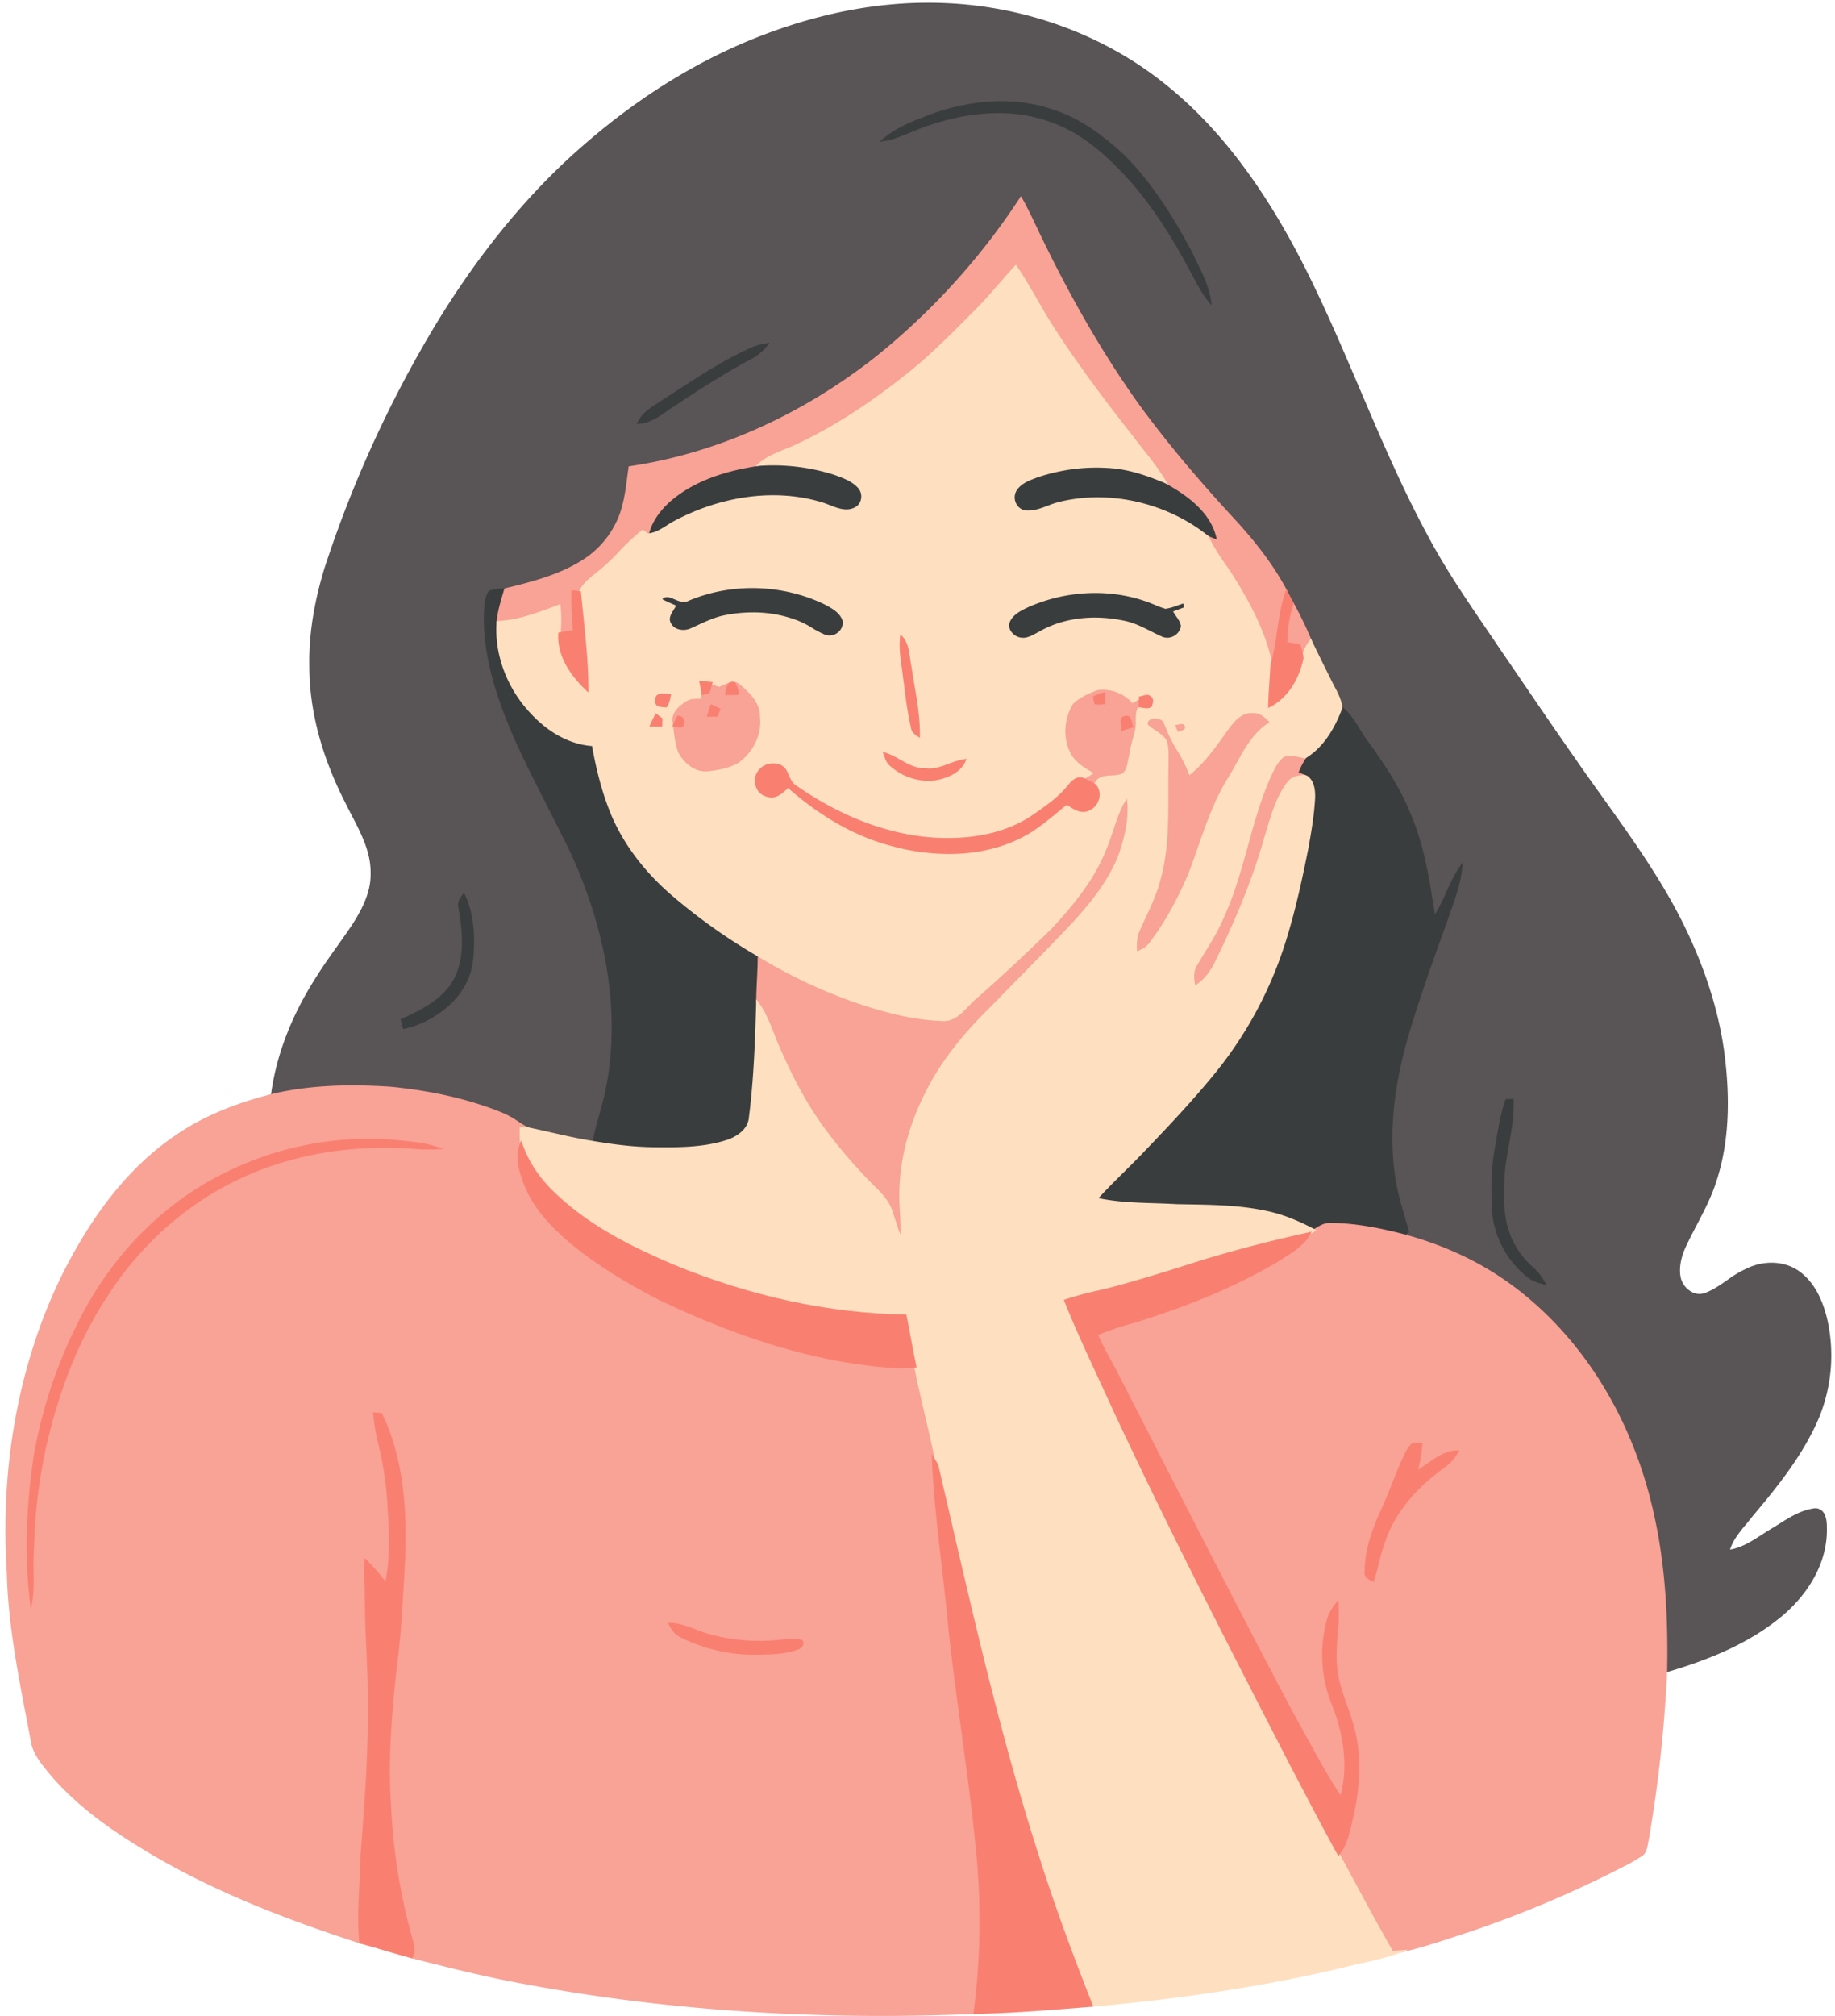 <?xml version="1.0" encoding="UTF-8"?>
<!DOCTYPE svg PUBLIC '-//W3C//DTD SVG 1.0//EN'
          'http://www.w3.org/TR/2001/REC-SVG-20010904/DTD/svg10.dtd'>
<svg height="1185.0" preserveAspectRatio="xMidYMid meet" version="1.0" viewBox="-3.2 -1.6 1079.3 1185.0" width="1079.3" xmlns="http://www.w3.org/2000/svg" xmlns:xlink="http://www.w3.org/1999/xlink" zoomAndPan="magnify"
><g data-name="Layer 2"
  ><g data-name="Layer 1"
    ><g id="change1_1"
      ><path d="M1064.321,885.008c-7.864.888-14.617,5.132-21.148,9.236-1.467.922-2.925,1.839-4.383,2.709-1.93,1.135-3.863,2.385-5.733,3.593-5.806,3.752-11.799,7.625-18.696,8.771,1.783-5.688,5.67-10.361,9.437-14.888,1.265-1.52,2.573-3.093,3.761-4.653,14.978-17.779,29.193-35.48,38.506-56.512a96.46,96.46,0,0,0,5.227-60.402c-3.381-13.36-9.285-22.797-17.548-28.052-8.309-5.229-19.61-5.532-29.459-.802a64.556,64.556,0,0,0-11.791,7.026c-4.103,2.86-8.347,5.818-13.143,7.494a9.353,9.353,0,0,1-7.706-.796,12.954,12.954,0,0,1-6.265-8.19c-1.132-5.492-.091-11.621,3.179-18.73,1.934-4.1,4.078-8.203,6.152-12.172,4.415-8.449,8.98-17.186,11.851-26.5,6.928-21.62,8.315-46.643,4.241-76.502-3.612-25.145-12.198-51.173-25.521-77.363-12.811-25.002-29.395-48.176-45.432-70.587-5.396-7.542-10.977-15.34-16.329-23.091-10.452-14.896-20.883-30.176-30.97-44.954q-6.509-9.535-13.029-19.056-4.14-6.153-8.33-12.281c-12.257-17.998-24.931-36.609-35.234-56.216-14.789-27.469-27.233-56.618-39.268-84.807-9.976-23.368-20.292-47.531-31.898-70.636-24.615-48.917-52.114-84.869-84.068-109.907C645.903,19.173,601.299,2.689,555.128.329c-35.944-1.924-73.421,4.593-111.384,19.373C407.438,33.799,372.539,55.334,340.017,83.706c-33.971,29.411-64.737,67.444-91.445,113.042a694.447,694.447,0,0,0-60.905,135.596c-6.332,20.555-9.334,40.122-8.923,58.142.085,25.781,7.26,52.745,21.319,80.131,1.175,2.406,2.447,4.855,3.677,7.223,5.526,10.636,11.241,21.636,11.039,33.878.306,10.988-5.072,21.105-10.366,29.541-3.004,4.559-6.235,9.087-9.359,13.466-4.093,5.736-8.326,11.668-12.107,17.752-14.648,22.715-23.662,46.123-26.793,69.574l-.127.952.933-.224c19.767-4.738,41.932-6.087,69.73-4.254,24.89,2.521,46.164,7.475,65.048,15.151a51.323,51.323,0,0,1,9.139,5.054c1.866,1.204,3.795,2.449,5.795,3.516l.177.064c4.525.935,9.11,1.978,13.544,2.986,8.303,1.888,16.889,3.841,25.461,5.175l.635.098.115-.632c.956-5.306,2.446-10.59,3.888-15.7,1.291-4.577,2.625-9.309,3.579-14.057,5.299-25.042,5.091-52.327-.619-81.106a276.594,276.594,0,0,0-25.338-70.973c-2.975-6.019-6.069-12.103-9.061-17.988-6.228-12.25-12.669-24.918-18.384-37.663-9.094-20.919-18.342-45.871-17.97-72.296.042-.712.071-1.438.102-2.169.161-3.964.328-8.06,2.526-11.277a27.102,27.102,0,0,1,6.119-.943c.88-.069,1.761-.138,2.712-.254,17.673-4.264,33.431-8.538,47.293-17.685A55.313,55.313,0,0,0,362.546,300.926c2.538-7.128,3.53-14.7,4.489-22.023.228-1.739.455-3.477.703-5.207,50.173-7.49,99.786-29.414,143.508-63.425a402.047,402.047,0,0,0,85.975-94.053c2.148,3.898,4.347,8.251,6.868,13.592,19.394,41.104,39.368,75.9,61.066,106.381,15.094,20.769,33.103,42.462,55.06,66.323,14.717,15.702,25.122,29.736,32.745,44.167q.796,1.504,1.588,3.02c.653,1.246,1.308,2.496,1.974,3.748,3.716,6.756,7.275,14.113,10.589,21.89,3.549,7.481,7.308,15.024,10.944,22.319l.733,1.47c.547,1.117,1.132,2.227,1.72,3.341,1.999,3.79,4.067,7.708,4.555,12.005l.031.277.221.17c4.46,3.438,7.456,8.294,10.355,12.99,1.552,2.516,3.158,5.118,4.97,7.483,8.681,11.943,18.416,26.3,24.803,42.245,7.645,17.854,10.717,37.376,13.69,56.255l.89,5.634.935-1.399a103.268,103.268,0,0,0,7.678-14.675,113.685,113.685,0,0,1,6.687-13.112c-1.183,8.408-4.072,16.536-6.875,24.421-.69,1.944-1.381,3.884-2.043,5.819l-.429,1.189c-7.494,20.752-15.244,42.212-21.626,63.726-9.08,30.814-11.862,57.939-8.507,82.92,1.292,10.076,4.225,19.95,7.062,29.499q.616,2.074,1.227,4.147l-4.019,2.557,1.46.385c24.031,6.345,45.588,16.487,64.073,30.144,39.77,29.441,68.721,75.111,81.519,128.601,6.83,28.262,9.655,59.098,8.888,97.041l-.018.9.863-.255c20.518-6.054,46.808-15.292,68.159-33.147,17.249-14.585,26.819-33.513,26.255-51.902.057-3.126-.351-7.34-2.627-9.663A5.828,5.828,0,0,0,1064.321,885.008ZM883.048,671.011c-1,5.613-2.035,11.418-2.504,17.209-.647,9.279-1.128,20.037,1.374,30.296a49.751,49.751,0,0,0,15.07,25.203,32.443,32.443,0,0,1,6.839,8.07,20.518,20.518,0,0,1-7.647-3.486A54.347,54.347,0,0,1,875.483,706.721c-.31-12.207-.139-22.403,1.703-32.49.319-1.781.624-3.567.929-5.353,1.307-7.656,2.658-15.569,5.172-23.046l2.472-.109C886.035,654.254,884.517,662.769,883.048,671.011ZM707.51,173.465a93.326,93.326,0,0,1-7.672-12.768c-.847-1.598-1.694-3.195-2.565-4.758-10.493-19.806-21.358-36.222-33.228-50.198-13.107-14.666-29.32-30.563-50.166-37.258a89.081,89.081,0,0,0-29.932-4.942c-16.009,0-30.943,3.732-42.363,7.742-3.221,1.031-6.386,2.366-9.448,3.656A77.967,77.967,0,0,1,518.59,79.691c7.252-5.629,16.013-9.03,24.509-12.328,25.044-9.355,50.376-10.681,71.346-3.727,13.914,4.146,27.455,12.627,42.596,26.674,17.701,17.687,30.389,39.401,39.447,56.307.975,2.112,2.027,4.244,3.045,6.307C702.765,159.474,706.097,166.226,707.51,173.465ZM446.332,201.81a31.453,31.453,0,0,1-9.699,7.259c-16.001,8.661-31.264,18.55-44.075,27.075-1.371.88-2.746,1.843-4.076,2.774-4.607,3.227-9.361,6.556-14.998,7.221,2.584-4.437,7.027-7.27,11.334-10.016,1.208-.77,2.41-1.537,3.551-2.323q3.342-2.155,6.679-4.33c14.492-9.42,29.477-19.161,45.584-26.167A37.079,37.079,0,0,1,446.332,201.81Zm-172.691,361.755c-2.716,20.645-21.893,34.225-38.808,38.259-.303-1.161-.6-2.308-.888-3.454,12.637-5.811,24.456-12.042,30.851-23.58,7.142-13.434,5.27-29.315,2.954-43.146l-.019-.08c-.639-2.137.457-4.032,1.724-5.851C273.975,535.869,275.344,548.27,273.641,563.565Z" fill="#595455"
      /></g
      ><g id="change2_1"
      ><path d="M663.052,106.608c11.796,13.89,22.609,30.228,33.064,49.961.873,1.567,1.716,3.156,2.559,4.746,2.715,5.12,5.522,10.414,9.386,14.941l1.441,1.688-.287-2.201c-1.093-8.392-4.859-16.023-8.5-23.402-1.015-2.055-2.063-4.179-3.047-6.311-9.119-17.021-21.871-38.843-39.713-56.669C642.642,75.155,628.936,66.579,614.84,62.379c-27.217-9.026-54.288-2.943-72.205,3.75l-.008.003c-9.378,3.64-19.076,7.405-26.848,14.162l-1.689,1.469,2.216-.32c5.768-.832,11.144-3.098,16.343-5.29,3.035-1.279,6.172-2.602,9.355-3.621,18.199-6.392,45.366-12.067,71.454-2.8C634.022,76.337,650.073,92.086,663.052,106.608Z" fill="#3a3d3e"
      /></g
      ><g id="change2_2"
      ><path d="M389.238,239.998c1.319-.924,2.683-1.879,4.041-2.751,12.795-8.515,28.026-18.383,43.968-27.012a31.036,31.036,0,0,0,11.245-9.024l.998-1.359-2.246.437a44.291,44.291,0,0,0-7.09,1.786l-.032.013c-16.215,7.051-31.251,16.825-45.792,26.278-2.225,1.446-4.448,2.891-6.692,4.338-1.145.788-2.334,1.547-3.529,2.308-4.79,3.055-9.742,6.213-12.368,11.596l-.489,1.001,1.113-.054C378.907,247.233,384.159,243.555,389.238,239.998Z" fill="#3a3d3e"
      /></g
      ><g id="change2_3"
      ><path d="M488.339,276.438l-.609-.22a118.387,118.387,0,0,0-44.726-5.269c-23.23,3.384-40.706,10.499-53.426,21.754l-.011.01c-6.698,6.201-10.887,12.862-12.448,19.799l-.196.872.891-.071c4.633-.368,8.504-2.809,12.248-5.171a52.238,52.238,0,0,1,5.919-3.384c27.41-14.011,57.793-17.651,83.373-9.979,1.636.455,3.281,1.096,5.022,1.774,5.042,1.965,10.257,3.996,15.464,1.466a7.999,7.999,0,0,0,4.639-5.808,8.711,8.711,0,0,0-1.911-7.753C498.829,280.237,493.496,278.306,488.339,276.438Z" fill="#3a3d3e"
      /></g
      ><g id="change2_4"
      ><path d="M682.463,281.138c-8.903-3.69-19.481-7.606-30.436-8.677a109.432,109.432,0,0,0-45.337,5.288l-.216.08c-5.066,1.861-10.807,3.971-13.403,9.245a9.204,9.204,0,0,0,.349,8.114,8.575,8.575,0,0,0,6.21,4.526c4.965.571,9.57-1.166,14.022-2.842a51.019,51.019,0,0,1,7.835-2.479c28.922-6.624,61.601,1.1,85.279,20.162l.139.086c1.851.847,3.773,1.605,5.63,2.338l1.63.643-.182-1.141C711.147,298.696,694.672,287.81,682.463,281.138Z" fill="#3a3d3e"
      /></g
      ><g id="change2_5"
      ><path d="M481.842,352.247c-25.12-11.913-55.215-12.632-80.502-1.922l-.072.035c-2.205,1.271-4.587.255-7.107-.819-3.079-1.312-6.566-2.798-9.411.896l-.479.621.694.364c2.312,1.212,4.822,2.387,7.654,3.584-.22.372-.454.749-.692,1.13-1.628,2.618-3.473,5.587-1.855,8.834a8.264,8.264,0,0,0,4.799,4.388,11.647,11.647,0,0,0,8.784-.42c1.314-.585,2.623-1.191,3.933-1.798,4.986-2.311,10.142-4.7,15.615-5.787,14.9-3.016,30.071-1.878,42.734,3.212a50.753,50.753,0,0,1,7.872,4.086,51.4,51.4,0,0,0,8.14,4.208,8.188,8.188,0,0,0,2.686.448,9.352,9.352,0,0,0,6.233-2.48,8.299,8.299,0,0,0,2.696-8.164C491.696,357.361,486.472,354.65,481.842,352.247Z" fill="#3a3d3e"
      /></g
      ><g id="change2_6"
      ><path d="M392.475,523.468c-16.058-13.871-28.266-30.251-35.302-47.367-4.676-11.495-8.156-24.172-10.95-39.894l-.091-.513-.52-.03c-12.6-.723-25.36-7.479-35.936-19.031-13.576-14.399-20.858-34.012-19.481-52.458.486-5.675,2.124-11.237,3.709-16.616l1.009-3.459-.985.115c-.857.1-1.72.167-2.584.235a27.548,27.548,0,0,0-6.639,1.073l-.203.068-.124.174c-2.542,3.562-2.721,7.935-2.894,12.165-.029.723-.059,1.44-.101,2.175-.376,26.704,8.928,51.821,18.082,72.876,5.731,12.782,12.179,25.464,18.415,37.729,2.99,5.881,6.081,11.962,9.061,17.988A275.289,275.289,0,0,1,352.162,559.339c5.673,28.595,5.882,55.702.619,80.574-.944,4.705-2.272,9.413-3.557,13.966-1.449,5.14-2.948,10.455-3.916,15.824l-.118.656.656.111c14.429,2.437,25.526,3.549,35.981,3.607,2.312.023,4.675.047,7.078.047,11.643,0,24.187-.56,35.995-4.454,8.19-2.697,13.324-8.17,13.728-14.601,2.928-22.82,3.636-46.457,4.261-67.327.032-4.42.242-8.919.445-13.27.219-4.674.445-9.507.451-14.271l.001-.378-.327-.191A338.238,338.238,0,0,1,392.475,523.468Z" fill="#3a3d3e"
      /></g
      ><g id="change2_7"
      ><path d="M657.708,364.569c5.459,1.074,10.504,3.608,15.383,6.059,2.156,1.083,4.384,2.202,6.609,3.178a8.861,8.861,0,0,0,7.956-.297,9.412,9.412,0,0,0,5.033-6.658l.011-.067-.003-.068c-.104-2.618-1.572-4.721-2.99-6.754-.342-.49-.672-.962-.979-1.435q2.652-.991,5.322-2l.468-.176-.414-4.896-.754.196c-1.522.394-3.019.926-4.466,1.442a34.496,34.496,0,0,1-6.492,1.844,61.117,61.117,0,0,1-6.019-2.259c-1.576-.656-3.206-1.334-4.851-1.892-22.071-7.818-47.656-6.653-70.196,3.193l-.107.05c-4.694,2.225-10.013,4.746-11.91,10.11a7.388,7.388,0,0,0,1.284,6.451,9.943,9.943,0,0,0,7.355,4.031c.212.014.422.021.63.021,2.98,0,5.602-1.405,8.142-2.767.578-.31,1.152-.618,1.762-.925C622.109,363.004,639.59,360.737,657.708,364.569Z" fill="#3a3d3e"
      /></g
      ><g id="change2_8"
      ><path d="M847.437,522.905a114.514,114.514,0,0,1-6.645,13.048l-.358-2.266c-2.984-18.959-6.071-38.564-13.774-56.555-6.434-16.064-16.225-30.507-24.964-42.529-1.781-2.325-3.369-4.898-4.905-7.386-2.96-4.797-6.021-9.757-10.671-13.342l-.706-.545-.313.836c-5.198,13.896-12.056,23.313-20.967,28.788l-.192.179a47.606,47.606,0,0,0-4.758,9.294l-.323.765.641.241c1.43.538,2.86,1.116,4.317,1.716,3.528,1.271,5.279,5.196,5.205,11.644-.441,9.987-2.232,20.218-3.809,29.23-4.278,21.489-8.296,39.435-14,57.174A232.013,232.013,0,0,1,711.725,626.849c-13.698,16.957-29.083,33.203-42.43,47.103-3.946,4.16-8.091,8.271-12.101,12.245-5.345,5.299-10.871,10.779-16.013,16.462l-.757.837,1.101.248c11.245,2.533,22.898,2.905,34.168,3.266,4.325.138,8.796.281,13.197.545q3.198.067,6.404.118c15.295.263,31.11.535,46.296,3.848,8.67,1.805,17.541,5.206,27.917,10.701l.34.18.457-.293c2.908-1.866,5.916-3.792,9.414-3.513,15.469.143,30.496,3.501,41.859,6.41l.276.071,3.821-2.434-.139-.477q-.677-2.313-1.368-4.626c-2.822-9.499-5.74-19.321-7.018-29.295-3.331-24.798-.562-51.744,8.464-82.376,6.37-21.476,14.114-42.917,21.601-63.652l.433-1.199c.664-1.94,1.352-3.877,2.041-5.815,3.133-8.812,6.372-17.925,7.267-27.473l.232-2.475-1.427,2.035C852.336,512.171,849.846,517.628,847.437,522.905Z" fill="#3a3d3e"
      /></g
      ><g id="change2_9"
      ><path d="M269.692,523.104l-.793,1.114c-1.558,2.185-3.323,4.66-2.442,7.683,2.277,13.609,4.118,29.215-2.818,42.261-6.28,11.329-18.124,17.457-30.74,23.239l-.497.228.133.531c.383,1.531.778,3.062,1.188,4.619l.161.615.621-.14c17.494-3.945,37.613-17.994,40.445-39.53,1.79-16.079.228-29.034-4.776-39.605Z" fill="#3a3d3e"
      /></g
      ><g id="change2_10"
      ><path d="M905.729,752.528a32.756,32.756,0,0,0-7.871-9.799,48.404,48.404,0,0,1-14.659-24.526c-2.458-10.074-1.98-20.712-1.34-29.884.463-5.721,1.492-11.495,2.487-17.077,1.52-8.524,3.09-17.338,2.706-26.233l-.028-.659-4.691.207-.146.425c-2.643,7.702-4.029,15.822-5.369,23.676-.304,1.783-.609,3.565-.926,5.34-1.862,10.196-2.036,20.469-1.724,32.751a55.668,55.668,0,0,0,21.194,42.585c2.715,2.196,5.961,3.17,9.615,4.13l1.418.373Z" fill="#3a3d3e"
      /></g
      ><g id="change3_1"
      ><path d="M323.981,355.817l1.287-.483a75.964,75.964,0,0,1-.113,15.47l-.081.87.859-.161c2.152-.404,4.319-.787,6.484-1.169l2.766-.49-.059-.606a201.756,201.756,0,0,1-.905-22.463c1.192.145,2.385.299,3.578.452l.495.064.195-.46c1.96-4.613,6.007-7.77,9.92-10.823l.786-.614a124.745,124.745,0,0,0,12.88-12.072,123.59,123.59,0,0,1,12.76-11.96c.838.618,1.688,1.233,2.559,1.828l.802.548.213-.947c1.502-6.672,5.558-13.105,12.047-19.112,12.521-11.08,29.774-18.091,52.743-21.437l.198-.029.149-.134c4.382-3.967,9.94-6.209,15.315-8.377,2.519-1.016,5.124-2.067,7.58-3.281,20.42-9.606,40.99-22.686,62.877-39.984,14.291-11.04,27.183-24.07,39.65-36.671l3.366-3.399c4.512-4.52,8.76-9.409,12.869-14.138,2.907-3.345,5.907-6.798,8.982-10.099,4.182,6.164,7.954,12.716,11.606,19.06,3.204,5.566,6.518,11.321,10.096,16.797,15.722,24.297,33.176,46.996,46.613,64.042,2.034,2.737,4.179,5.458,6.253,8.09a165.693,165.693,0,0,1,12.892,17.953l.092.156.16.087c11.635,6.363,27.32,16.676,30.581,33.212-1.671-.66-3.382-1.345-5.023-2.096l-1.61-.737.737,1.61c3.255,7.11,7.813,13.569,12.222,19.815l.522.739c10.545,16.625,20.835,34.797,24.693,55.016l.51,2.674.769-2.611a145.16,145.16,0,0,0,3.91-20.09c1.13-7.739,2.297-15.743,4.96-23.263l.097-.272-.135-.255c-7.679-14.538-18.149-28.662-32.944-44.448-21.919-23.82-39.896-45.474-54.957-66.196-21.648-30.411-41.583-65.141-60.944-106.174-2.742-5.809-5.106-10.457-7.438-14.626l-.532-.95-.595.912a400.655,400.655,0,0,1-86.285,94.652c-43.68,33.978-93.257,55.842-143.371,63.229l-.486.071-.07.486c-.276,1.897-.526,3.802-.775,5.71-.95,7.255-1.933,14.757-4.424,21.754a53.98,53.98,0,0,1-20.586,26.245c-13.677,9.025-29.318,13.264-46.868,17.499l-.372.089-.839,2.868c-1.603,5.442-3.26,11.069-3.757,16.877l-.064.75.752-.036C301.626,364.202,312.991,359.939,323.981,355.817Z" fill="#f9a296"
      /></g
      ><g id="change3_2"
      ><path d="M752.65,377.152l.589.073c.555.069,1.114.13,1.675.192a35.09,35.09,0,0,1,5.622.927,27.91,27.91,0,0,1,1.605,6.689l.591,3.802.757-3.412a27.442,27.442,0,0,1,4.754-9.983l.215-.301-.145-.34c-3.32-7.793-6.899-15.189-10.636-21.984l-.697-1.267-.499,1.357c-2.434,6.626-3.648,14.143-3.821,23.654Z" fill="#f9a296"
      /></g
      ><g id="change3_3"
      ><path d="M399.92,409.45c-6.662,4.124-9.627,8.675-8.819,13.499l.277,2.361c.603,5.216,1.226,10.608,3.07,15.724,3.17,6.256,9.617,12.167,17.258,12.167a14.805,14.805,0,0,0,1.805-.11c4.763-.506,11.803-1.567,17.987-4.949,9.509-6.588,14.857-17.733,13.63-28.301.2-8.773-6.406-15.294-12.895-20.515-3.457-2.778-7.543-.86-10.827.685-.558.262-1.103.518-1.63.746-1.466-.488-2.941-.976-4.406-1.451l-.644-.209-.191.65c-.493,1.674-.974,3.349-1.454,5.044-.786.203-1.572.412-2.353.622q-.657-3.152-1.294-6.284l-.899-4.396-.403,4.469a69.074,69.074,0,0,0-.212,8.653q-.313.006-.627.01C404.759,407.899,402.136,407.935,399.92,409.45Zm-2.131,14.332-.054.163a1.076,1.076,0,0,1-.383.744c-.419.259-1.335.002-2.143-.226-.335-.094-.675-.19-1.009-.261.564-1.256,1.15-2.538,1.818-3.749a2.081,2.081,0,0,1,1.615.92A2.411,2.411,0,0,1,397.789,423.782Zm32.137-18.207c-1.717.037-3.434.065-5.151.072l.019-.124c.29-1.803.651-4.047,1.836-4.771a1.783,1.783,0,0,1,.948-.248,3.242,3.242,0,0,1,.84.124,18.446,18.446,0,0,1,1.388,4.421Q429.865,405.313,429.926,405.576Zm-15.645,12.801c.397-1.407.81-2.848,1.309-4.236,1.143.472,2.278,1.02,3.383,1.555l-.185.446c-.296.714-.593,1.43-.881,2.15C416.693,418.313,415.481,418.341,414.281,418.376Z" fill="#f9a296"
      /></g
      ><g id="change3_4"
      ><path d="M632.097,456.268l1.186.504a47.842,47.842,0,0,1,7.266,3.781l.723.466.261-.82c1.341-4.215,5.006-4.429,9.251-4.678a19.314,19.314,0,0,0,6.812-1.206l.151-.096c2.654-2.235,3.323-5.72,3.913-8.794.125-.652.249-1.297.398-1.969a110.063,110.063,0,0,1,2.883-12.537l.616-2.28a23.25,23.25,0,0,0,.6-6.435c-.001-2.975-.003-5.786,1.552-8.286l.091-.146.3-6.568-2.837,1.683q-1.03.613-2.057,1.221a24.738,24.738,0,0,0-21.015-7.337l-.151.037c-5.383,2.039-10.99,4.384-15.164,8.613l-.093.118c-5.673,9.268-6.235,21.441-1.411,30.268,2.579,5.195,7.451,8.244,12.204,11.163-1.459.872-2.923,1.752-4.379,2.633Zm29.302-32.735c.126.546.248,1.073.406,1.55q-1.39.422-2.765.847l-1.363.418c-.049-.393-.119-.809-.192-1.239-.252-1.497-.537-3.193.087-4.005a1.831,1.831,0,0,1,1.365-.586,2.331,2.331,0,0,1,.58-.084,1.142,1.142,0,0,1,.605.154C660.815,421.007,661.125,422.349,661.398,423.533Zm-20.309-14.994a33.281,33.281,0,0,1,4.553-1.624q.018,2.082.05,4.177c-.283.021-.567.048-.85.073a12.87,12.87,0,0,1-3.195.035A11.032,11.032,0,0,1,641.09,408.539Z" fill="#f9a296"
      /></g
      ><g id="change3_5"
      ><path d="M664.441,559.516l.819-.325c3.3-1.309,6.645-2.938,8.739-5.944,8.706-11.402,16.323-24.96,23.295-41.472,1.835-4.846,3.572-9.83,5.253-14.651,4.747-13.621,9.657-27.707,17.335-40.237,1.885-2.961,3.648-6.139,5.354-9.213,5.089-9.173,10.352-18.659,19.703-24.049l.755-.435-1.224-1.195c-2.913-2.862-6.196-6.112-10.717-5.723-6.973-.683-11.706,4.902-15.601,10.186l-1.315,1.853c-5.899,8.32-11.993,16.913-19.868,23.617a81.886,81.886,0,0,0-6.599-12.965,76.645,76.645,0,0,1-6.802-13.601c-.174-.36-.334-.746-.496-1.137-.684-1.65-1.459-3.519-3.447-4.069-2.207-.948-5.671-.986-7.647.595a3.899,3.899,0,0,0-1.35,4.018l.038.205.149.145a31.472,31.472,0,0,0,4.747,3.6c2.42,1.605,4.707,3.121,6.21,5.466,1.126,3.34,1.069,6.996,1.015,10.532-.019,1.259-.039,2.514-.008,3.723-.134,5.315-.129,10.749-.122,16.004.019,17.385.039,35.362-5.006,52.353-1.911,7.018-5.04,13.725-8.066,20.211-1.163,2.492-2.365,5.069-3.474,7.61-2.253,4.711-2.118,9.967-1.748,14.02Z" fill="#f9a296"
      /></g
      ><g id="change3_6"
      ><path d="M688.857,430.445l.652-.336a12.002,12.002,0,0,1,1.72-.642c1.473-.473,3.141-1.009,3.746-2.318a3.065,3.065,0,0,0-.124-2.54c-1.319-2.544-3.783-1.968-5.764-1.507a11.495,11.495,0,0,1-1.978.349l-.906.04.318.849c.672,1.794,1.372,3.614,2.071,5.421Z" fill="#f9a296"
      /></g
      ><g id="change3_7"
      ><path d="M698.838,579.786l.811-.483c5.464-3.248,9.864-8.344,13.075-15.138C726.26,536.556,735.526,513.105,741.879,490.382c.503-1.597.992-3.208,1.482-4.824,2.799-9.22,5.692-18.754,11.597-26.52,1.984-2.921,5.732-3.585,9.137-3.85l2.75-.214-2.549-1.052c-1.229-.507-2.458-1.004-3.687-1.476a44.272,44.272,0,0,1,4.407-8.547l.613-.86-1.042-.172c-.885-.146-1.783-.333-2.69-.521-3.421-.71-6.957-1.444-10.369-.213l-.16.084c-3.881,2.784-5.9,7.13-7.852,11.332-.255.549-.509,1.096-.773,1.651-5.678,12.891-9.485,26.644-13.167,39.944-3.89,14.053-7.912,28.584-14.152,42.087-2.995,7.212-7.15,13.977-11.168,20.519-1.465,2.385-2.979,4.851-4.397,7.272-2.73,4.069-2.123,8.866-1.195,13.835Z" fill="#f9a296"
      /></g
      ><g id="change3_8"
      ><path d="M660.632,465.92l-.27-1.559-.916,1.291c-4.403,6.206-6.795,13.421-9.108,20.4-1.222,3.69-2.487,7.505-4.031,11.107l-.008.018c-7.122,18.08-19.674,33.041-32.152,46.488C601.528,555.889,586.466,570.268,570.457,584.212a58.267,58.267,0,0,0-4.796,4.665c-4.198,4.407-8.535,8.961-14.984,8.399-18.684-.7-36.647-6.088-50.202-10.701a297.786,297.786,0,0,1-57.003-26.937l-1.002-.618-.002,1.179c-.006,4.734-.232,9.552-.45,14.211-.203,4.363-.414,8.875-.446,13.322l-.001.223.133.178c4.168,5.544,6.738,12.106,9.223,18.453,1.022,2.608,2.078,5.306,3.23,7.897,8.919,20.52,17.815,36.347,27.994,49.802A304.134,304.134,0,0,0,511.75,698.07c3.235,3.283,6.828,7.194,8.517,12.074.617,1.772,1.184,3.563,1.752,5.356a93.378,93.378,0,0,0,4.308,11.731l1.051,2.224.202-2.451a115.738,115.738,0,0,0-.149-15.861c-.107-1.929-.214-3.858-.285-5.787-.807-21.002,4.371-43.101,14.98-63.915,8.266-16.819,20.928-33.409,38.724-50.73,5.848-6.038,11.84-12.133,17.635-18.027,10.261-10.437,20.871-21.229,31.064-32.096,9.855-10.893,20.716-24.121,26.552-39.664C659.37,491.322,662.84,478.665,660.632,465.92Z" fill="#f9a296"
      /></g
      ><g id="change3_9"
      ><path d="M563.544,1015.762c-3.015-22.251-6.133-45.258-8.389-67.975-.991-10.206-2.187-20.567-3.342-30.587-2.233-19.36-4.539-39.351-5.486-59.161.382.637.76,1.278,1.13,1.927l2.005,3.519-.786-3.973c-1.915-9.674-4.203-19.429-6.415-28.862-2.234-9.529-4.545-19.383-6.471-29.15l-.115-.583-.592.054a86.781,86.781,0,0,1-9.81.5c-43.075-2.436-89.001-15.568-140.386-40.141-20.122-10.306-36.699-20.811-50.666-32.105-11.399-9.655-23.755-21.681-28.99-37.691-2.13-5.961-4.202-13.698-1.291-20.685l.06-.143-.01-.154c-.171-2.588-.203-5.229-.234-7.784l-.006-.477c1.033.014,2.449.03,3.233.03h2.633l-2.323-1.24c-1.951-1.042-3.857-2.272-5.7-3.461a52.339,52.339,0,0,0-9.368-5.172C273.233,644.731,251.841,639.747,226.8,637.211c-27.955-1.843-50.247-.483-70.146,4.286l-.009.003C133.49,647.379,114.72,655.484,99.265,666.273,72.992,684.322,51.07,711.685,32.244,749.932,7.682,801.023-3.188,860.816.809,922.82c.686,28.851,6.193,57.626,11.519,85.454q1.407,7.35,2.79,14.707c1.309,6.323,5.351,11.397,9.261,16.305l.494.621c17.502,21.215,40.279,36.237,60.254,48.133,33.32,19.665,71.4,35.949,123.469,52.801l.956.309-.097-1c-1.128-11.564-.519-23.364.069-34.774.281-5.461.573-11.109.669-16.628l.412-5.439c2.12-27.974,4.313-56.9,3.78-85.421.138-10.139-.342-20.42-.806-30.362-.423-9.045-.86-18.398-.828-27.617-.041-2.499-.129-4.997-.218-7.496-.177-4.99-.36-10.135-.136-15.215a123.228,123.228,0,0,1,10.856,12.763l.855,1.129.313-1.381c3.576-15.766,2.517-32.108,1.493-47.913l-.082-1.264a203.569,203.569,0,0,0-5.67-35.386,112.58,112.58,0,0,1-2.485-15.115l2.815.187c14.354,30.092,14.536,64.332,12.814,93.875q-.281,4.508-.542,9.019c-.856,14.511-1.742,29.516-3.776,44.166-2.894,26.008-5.33,53.842-3.574,81.159a351.364,351.364,0,0,0,12.791,80.281c1.016,3.636,1.727,6.883.122,9.81l-.409.745.823.21c23.504,5.988,44.733,11.266,66.513,15.201,66.609,12.468,136.995,18.744,209.908,18.743q27.24,0,54.938-1.17l.553-.023.073-.548a414.314,414.314,0,0,0,1.689-92.957C570.123,1064.322,566.779,1039.636,563.544,1015.762ZM391.867,953.742c4.761.286,9.275,2.026,13.651,3.713a81.978,81.978,0,0,0,7.954,2.757,112.628,112.628,0,0,0,37.051,3.832c1.706-.084,3.439-.251,5.115-.412,4.028-.387,8.191-.789,12.214-.042a1.948,1.948,0,0,1,.003,1.567,2.85,2.85,0,0,1-1.969,1.579c-7.466,2.803-15.554,2.924-23.376,3.041A95.401,95.401,0,0,1,397.48,959.597C394.894,958.43,393.225,956.161,391.867,953.742ZM15.228,921.966c.057,3.992.115,8.075-.136,12.135-2.441-24.754-1.459-51.167,2.98-80.513A279.123,279.123,0,0,1,43.693,776.714c19.116-38.833,49.611-69.97,85.867-87.672l.008-.004a186.845,186.845,0,0,1,84.287-19.9q6.192,0,12.416.402c1.416.14,2.836.268,4.258.398,6.529.593,13.243,1.204,19.677,2.863-2.865.052-5.4-.004-7.78-.171-29.148-2.512-58.22.662-84.068,9.173-39.663,12.783-74.576,39.825-98.305,76.137-12.742,18.896-23.059,40.995-30.663,65.68A304.976,304.976,0,0,0,15.541,907.42,136.418,136.418,0,0,0,15.228,921.966Z" fill="#f9a296"
      /></g
      ><g id="change3_10"
      ><path d="M968.446,883.441C955.575,829.651,926.448,783.713,886.428,754.088c-18.62-13.757-40.328-23.97-64.525-30.359-11.435-2.927-26.563-6.306-42.127-6.449-3.899-.317-7.237,1.828-10.185,3.72l-.251.16c-.879.553-1.759,1.105-2.638,1.644l-.149.092-.084.153c-3.448,6.291-9.666,10.189-15.679,13.96-1.026.643-2.046,1.283-3.026,1.917-21.244,12.586-45.461,23.246-74.049,32.595-4.026,1.423-8.201,2.654-12.237,3.844a148.983,148.983,0,0,0-19.953,6.929l-.596.272.269.597c2.449,5.44,5.338,10.751,8.132,15.887.888,1.632,1.776,3.265,2.647,4.895q10.624,20.706,21.222,41.426c27.074,52.888,55.07,107.577,83.365,161.001,2.604,4.613,5.19,9.347,7.691,13.924,6.441,11.789,13.102,23.979,20.716,35.33l.785,1.17.394-1.354c6.092-20.916.65-41.972-4.987-55.947A77.156,77.156,0,0,1,779.001,949.11a25.547,25.547,0,0,1,3.885-6.635,125.099,125.099,0,0,1-.584,16.261c-.537,6.743-1.091,13.717-.217,20.606.787,7.727,3.385,15.081,5.898,22.193a142.532,142.532,0,0,1,4.592,14.657c3.471,14.163,3.235,30.393-.699,48.231-.313,1.329-.607,2.674-.901,4.023-1.485,6.815-3.022,13.861-7.408,19.437l-.267.339,3.349,6.233c9.148,17.031,18.608,34.642,28.393,51.701l.204.355.409-.026c1.69-.105,3.393-.225,5.19-.371,11.25-2.542,22.394-6.215,33.171-9.766q4.227-1.393,8.466-2.77a658.819,658.819,0,0,0,82.73-34.614c1.526-.8,3.069-1.573,4.613-2.347a104.507,104.507,0,0,0,12.48-6.985c2.764-1.636,3.317-4.738,3.805-7.476.136-.767.271-1.522.461-2.283a804.049,804.049,0,0,0,10.8-99.058C978.139,942.757,975.303,911.815,968.446,883.441Zm-138.157-19.294a73.621,73.621,0,0,0,7.014-4.538c4.723-3.316,9.597-6.737,15.47-7.256a22.744,22.744,0,0,1-6.686,7.385c-16.883,12.064-28.517,25.9-34.574,41.114a117.994,117.994,0,0,0-4.965,16.141c-.798,3.123-1.623,6.346-2.588,9.474-2.133-1.039-3.477-1.939-3.209-3.953-.028-13.589,5.192-26.67,9.742-36.548,2.356-5.106,4.465-10.411,6.505-15.541,1.983-4.985,4.032-10.14,6.29-15.07.201-.394.398-.793.597-1.196,1.137-2.299,2.31-4.674,4.268-6.246a31.889,31.889,0,0,1,3.69.06l.187.01a98.518,98.518,0,0,1-2.695,15.425l-.362,1.453Z" fill="#f9a296"
      /></g
      ><g id="change4_1"
      ><path d="M820.648,1144.815c-1.559.121-3.118.231-4.667.329-9.704-16.933-19.091-34.409-28.172-51.313l-3.149-5.86c-7.611-13.764-15.036-27.929-22.216-41.627q-2.787-5.315-5.575-10.623l-1.193-2.316c-34.718-67.412-70.619-137.119-103.196-206.989-2.718-5.994-5.486-11.967-8.253-17.939-6.809-14.695-13.846-29.881-19.99-45.161,6.071-2.068,12.41-3.558,18.547-5,4.111-.966,8.361-1.965,12.499-3.129,16.278-4.493,32.349-9.539,44.529-13.432,20.487-6.46,42.525-12.265,67.377-17.746l.203-.082c.883-.542,1.766-1.097,2.649-1.652l1.089-.685-1.007-.533c-10.488-5.555-19.469-8.995-28.259-10.825-15.308-3.339-31.189-3.612-46.548-3.876-2.135-.037-4.269-.074-6.374-.117-4.394-.264-8.876-.407-13.209-.546-10.836-.346-22.029-.703-32.811-2.992,4.899-5.358,10.13-10.544,15.198-15.568,4.017-3.982,8.17-8.1,12.127-12.272,13.363-13.916,28.771-30.187,42.504-47.188a233.324,233.324,0,0,0,39.719-74.072c5.724-17.799,9.752-35.788,14.041-57.336,1.586-9.067,3.385-19.343,3.83-29.435.082-7.093-1.962-11.44-6.075-12.92l-.133-.048-.141.011c-3.717.289-7.828,1.041-10.104,4.395-6.027,7.926-8.956,17.575-11.788,26.906-.49,1.612-.977,3.219-1.485,4.831-6.337,22.664-15.576,46.044-29.08,73.587-2.939,6.219-6.888,10.949-11.749,14.076-.769-4.348-1.12-8.505,1.187-11.946,1.432-2.444,2.943-4.904,4.404-7.284,4.045-6.585,8.227-13.396,11.252-20.679,6.274-13.577,10.311-28.161,14.215-42.264,3.669-13.255,7.463-26.962,13.095-39.747.258-.542.513-1.092.77-1.645,1.868-4.02,3.798-8.176,7.351-10.763,3.037-1.061,6.357-.372,9.568.294.924.192,1.841.382,2.743.531l.243.041.21-.129c9.171-5.634,16.208-15.267,21.511-29.448l.055-.148-.018-.158c-.516-4.542-2.642-8.572-4.698-12.47-.582-1.102-1.161-2.201-1.704-3.31l-.735-1.474c-3.633-7.289-7.389-14.826-10.934-22.296l-.48-1.011-.651.91a28.734,28.734,0,0,0-4.97,10.472c-2.618,12.471-9.206,22.334-18.156,27.254.133-4.781.452-9.613.762-14.298.183-2.767.365-5.535.513-8.306l.004-.08-.015-.078c-3.899-20.436-14.26-38.739-24.892-55.502l-.54-.766c-4.373-6.197-8.896-12.606-12.1-19.603l-.064-.142-.122-.098c-23.984-19.308-57.092-27.133-86.381-20.423a51.924,51.924,0,0,0-8.023,2.534c-4.503,1.696-8.76,3.299-13.379,2.771a7.258,7.258,0,0,1-5.228-3.843,7.873,7.873,0,0,1-.319-6.928c2.354-4.783,7.833-6.796,12.667-8.572l.178-.066a108.089,108.089,0,0,1,44.788-5.227c10.787,1.055,21.25,4.931,30.063,8.583l1.823.755-1.003-1.699a166.78,166.78,0,0,0-12.992-18.098c-2.069-2.625-4.208-5.339-6.242-8.076-13.431-17.038-30.86-39.706-46.555-63.959-3.559-5.447-6.863-11.186-10.059-16.736-3.8-6.599-7.728-13.422-12.124-19.826l-.463-.674-.56.596c-3.29,3.5-6.487,7.179-9.578,10.737-4.094,4.712-8.327,9.584-12.807,14.071l-3.37,3.404c-12.437,12.571-25.297,25.569-39.525,36.559-21.814,17.239-42.299,30.267-62.639,39.835-2.422,1.197-5.004,2.238-7.501,3.245-5.482,2.211-11.15,4.498-15.706,8.623l-1.41,1.276,1.897-.13a118.614,118.614,0,0,1,44.159,5.206l.587.212c5.002,1.812,10.174,3.685,13.696,7.662a7.497,7.497,0,0,1,1.605,6.589,6.717,6.717,0,0,1-3.897,4.891c-4.721,2.294-9.664.369-14.441-1.493-1.695-.661-3.448-1.343-5.135-1.813-25.888-7.763-56.628-4.091-84.313,10.059a53.118,53.118,0,0,0-6.047,3.455c-3.707,2.339-7.212,4.55-11.419,4.952-.927-.639-1.832-1.3-2.725-1.961l-.397-.294-.394.299A121.174,121.174,0,0,0,361.126,322.415a123.725,123.725,0,0,1-12.744,11.949l-.787.615c-4.045,3.156-8.229,6.42-10.322,11.347l-.065.153.015.166c.414,4.406.867,8.811,1.321,13.217,1.435,13.937,2.919,28.332,3.031,42.583-10.619-10.436-15.7-21.04-15.109-31.517a75.394,75.394,0,0,0,.011-16.587l-.104-.827-2.856,1.069c-10.895,4.087-22.161,8.313-34.011,8.879l-.582.028-.043.582c-1.405,18.815,6.01,38.802,19.829,53.459,10.658,11.642,23.53,18.522,36.306,19.417,2.796,15.581,6.275,28.192,10.937,39.653,7.115,17.308,19.447,33.86,35.659,47.864a339.544,339.544,0,0,0,51.169,36.297A299.142,299.142,0,0,0,500.043,587.819c13.647,4.645,31.73,10.068,50.552,10.771,7.049.625,11.606-4.172,16.02-8.804a56.491,56.491,0,0,1,4.694-4.571c16.046-13.974,31.123-28.367,43.781-40.629,12.59-13.568,25.234-28.644,32.429-46.91,1.566-3.653,2.839-7.495,4.071-11.211,2.111-6.37,4.288-12.941,7.998-18.674,1.603,11.897-1.657,23.669-4.727,32.688-5.752,15.316-16.516,28.423-26.28,39.215C618.406,550.542,607.801,561.329,597.545,571.76c-5.796,5.896-11.79,11.992-17.628,18.021-17.891,17.415-30.64,34.123-38.969,51.07-10.706,21.006-15.934,43.33-15.118,64.555.071,1.936.178,3.873.286,5.811.236,4.256.479,8.632.313,12.967-1.218-2.979-2.198-6.07-3.153-9.082-.572-1.804-1.144-3.607-1.764-5.39-1.778-5.138-5.486-9.18-8.827-12.57A302.803,302.803,0,0,1,483.205,663.493c-10.118-13.374-18.965-29.115-27.842-49.542-1.143-2.57-2.194-5.253-3.21-7.847-2.517-6.428-5.121-13.076-9.396-18.764l-1.129-1.502-.056,1.878c-.623,20.825-1.33,44.428-4.255,67.227-.553,8.765-9.96,12.529-12.829,13.474-14.038,4.629-29.239,4.476-42.65,4.341-10.384-.057-21.416-1.164-35.78-3.59-8.527-1.327-17.09-3.274-25.371-5.158-4.44-1.01-9.031-2.054-13.57-2.992l-.133-.014c-.93,0-2.748-.024-3.756-.037l-.812-.011.024,1.828c.032,2.573.064,5.232.237,7.855l.032.165c3.841,11.531,11.11,22.163,21.601,31.592,19.966,18.558,44.432,30.429,67.907,40.496,45.888,18.86,91.852,28.789,136.618,29.515.828,4.111,1.601,8.298,2.348,12.353,1.03,5.584,2.095,11.358,3.316,16.993,1.93,9.79,4.244,19.655,6.481,29.196,2.21,9.422,4.495,19.166,6.41,28.839q3.287,14.1,6.544,28.212c15.449,66.761,31.423,135.796,52.825,202.145,10.267,32.586,22.258,63.873,31.558,87.49l.181.458.49-.043c54.647-4.823,103.176-12.396,148.372-23.155,3.576-.923,7.254-1.749,10.811-2.548,7.559-1.698,15.375-3.453,22.764-6.262l4.281-1.627ZM385.154,421.331c-.032.807-.072,1.982-.1,2.864-1.448.015-2.896.018-4.339.019.678-1.489,1.422-3.011,2.223-4.544Zm104.832-51.482a7.67,7.67,0,0,1-7.588,1.77,50.468,50.468,0,0,1-7.913-4.1,51.661,51.661,0,0,0-8.067-4.182,72.318,72.318,0,0,0-26.869-4.953,83.807,83.807,0,0,0-16.602,1.677c-5.626,1.117-10.854,3.54-15.91,5.883-1.303.604-2.606,1.208-3.924,1.794a10.454,10.454,0,0,1-7.78.384,6.989,6.989,0,0,1-4.067-3.717c-1.301-2.612.266-5.135,1.783-7.573.387-.622.766-1.233,1.092-1.832l.349-.642-.675-.281c-2.773-1.154-5.234-2.283-7.494-3.439,2.106-2.111,4.54-1.074,7.326.113,2.569,1.096,5.481,2.335,8.244.771,24.939-10.549,54.615-9.835,79.367,1.904,4.393,2.28,9.371,4.864,11.047,9.607A6.988,6.988,0,0,1,489.985,369.849Zm-89.348,40.705c1.914-1.307,4.335-1.341,6.676-1.374.442-.006.881-.012,1.314-.027l.665-.022-.028-.665a69.349,69.349,0,0,1,.127-8.486q2.812.283,5.638.597c1.519.493,3.05 1,4.568,1.506l.235.078.228-.096c.613-.257,1.251-.556,1.907-.865,3.257-1.53,6.625-3.114,9.442-.85,6.238,5.02,12.591,11.257,12.407,19.55,1.176,10.181-3.953,20.842-13.008,27.12-4.504,2.461-10.044,3.973-17.445,4.76-7.797.948-14.53-5.012-17.707-11.269-1.761-4.898-2.375-10.214-2.969-15.355l-.282-2.398C391.689,418.487,394.45,414.385,400.637,410.554Zm-17.16-.407a2.374,2.374,0,0,1,.53-2.029,3.948,3.948,0,0,1,2.709-.729,24.459,24.459,0,0,1,2.917.239c.115.014.227.028.337.041-.058.241-.115.483-.17.726a14.462,14.462,0,0,1-1.567,4.496c-.226-.017-.461-.032-.703-.046-1.39-.083-3.12-.187-3.777-.997a1.911,1.911,0,0,1-.28-1.543l.012-.078ZM536.562,429.697c-1.439-1.025-2.48-2.075-2.661-3.699a216.484,216.484,0,0,1-3.631-21.9c-.322-2.468-.645-4.934-.993-7.374-.224-2.057-.515-4.146-.796-6.165-.741-5.313-1.505-10.792-1.105-16.211,2.328,3.203,2.893,7.281,3.442,11.24.226,1.626.459,3.308.803,4.86.512,3.491,1.113,7.036,1.694,10.465C534.907,410.311,536.551,420.016,536.562,429.697Zm12.297,25.732c-9.401,2.141-20.034-.868-27.776-7.864-1.564-1.285-2.303-3.251-2.98-5.192a57.009,57.009,0,0,1,7.488,3.717c4.812,2.689,9.771,5.474,15.65,5.193,5.104.656,9.737-1.067,14.218-2.732a51.153,51.153,0,0,1,7.693-2.407C560.8,450.574,555.997,453.695,548.859,455.429ZM640.277,459.799l-.113.354.244.279a7.819,7.819,0,0,1,1.439,7.621,8.865,8.865,0,0,1-6.073,6.058c-3.383,1.014-6.455-.921-9.424-2.792-.643-.405-1.276-.804-1.901-1.166l-.392-.227-.352.284c-1.662,1.342-3.311,2.709-4.961,4.078-7.193,5.964-14.63,12.132-23.252,16.145-20.761,9.996-47.123,11.399-74.24,3.948-20.606-5.386-40.955-16.859-60.483-34.1l-.441-.389-.437.394c-.307.277-.618.564-.934.855-2.903,2.676-6.194,5.711-10.307,4.463a7.689,7.689,0,0,1-5.96-5.064,8.296,8.296,0,0,1,1.116-8.28c1.726-2.595,5.408-4.132,8.948-3.738a6.869,6.869,0,0,1,5.978,4.293c.326.638.625,1.303.926,1.973,1.078,2.396,2.192,4.875,4.568,6.372,25.711,17.807,51.975,28.112,78.067,30.629,24.901,2.171,46.398-2.293,62.174-12.923l1.372-.953c7.219-5.01,14.683-10.191,20.228-17.238,1.825-2.265,4.305-4.754,7.286-3.879l.278.081.248-.15c1.764-1.067,3.542-2.133,5.306-3.186l.933-.556-1.619-.996c-4.667-2.865-9.494-5.828-11.958-10.792-4.606-8.43-4.07-20.036,1.327-28.907,3.964-3.987,9.364-6.252,14.566-8.224a23.332,23.332,0,0,1,20.151,7.316l.359.406.468-.275c.844-.495,1.684-.995,2.526-1.497l1.669-.992a12.728,12.728,0,0,0,1.659-.405c1.763-.513,2.894-.751,3.732.3l.123.119c.86.637.612,1.821.169,3.425-.05.177-.097.349-.14.515-1.24.709-2.686.454-4.211.185-.586-.103-1.167-.204-1.732-.252l-.402-.035-.214.343c-1.754,2.82-1.752,5.952-1.751,8.982a22.288,22.288,0,0,1-.553,6.084l-.618,2.285a110.601,110.601,0,0,0-2.907,12.642c-.143.638-.27,1.296-.398,1.962-.571,2.969-1.16,6.039-3.4,7.977a18.783,18.783,0,0,1-6.26,1.053C646.373,454.458,641.892,454.72,640.277,459.799Zm27.03,85.367c1.112-2.547,2.31-5.116,3.47-7.601,3.049-6.536,6.203-13.295,8.14-20.408,5.097-17.16,5.076-35.235,5.056-52.715-.006-5.246-.012-10.672.123-16.002-.03-1.224-.011-2.462.008-3.703.056-3.676.115-7.476-1.111-11.053l-.066-.138c-1.653-2.62-4.187-4.301-6.638-5.926a31.782,31.782,0,0,1-4.398-3.295,2.583,2.583,0,0,1,.91-2.546c1.52-1.215,4.487-1.194,6.387-.385,1.453.407,2.043,1.829,2.667,3.334.172.415.342.825.498,1.134a77.225,77.225,0,0,0,6.881,13.766,75.991,75.991,0,0,1,6.808,13.625l.308.901.735-.606c8.361-6.899,14.698-15.835,20.826-24.477l1.305-1.838c3.68-4.992,8.143-10.266,14.527-9.651,4.027-.335,6.953,2.551,9.795,5.342-9.202,5.631-14.411,15.02-19.453,24.109-1.696,3.057-3.45,6.217-5.319,9.154-7.759,12.661-12.692,26.814-17.462,40.501-1.677,4.813-3.412,9.788-5.232,14.595-6.918,16.385-14.481,29.849-23.136,41.185-1.743,2.5-4.507,3.984-7.337,5.161C665.311,553.888,665.341,549.277,667.307,545.166Zm26.471-118.569c-.362.784-1.738,1.226-2.952,1.616-.439.141-.863.277-1.255.428-.511-1.325-1.022-2.656-1.52-3.975.443-.075.892-.179,1.334-.282,2.138-.499,3.49-.724,4.272.781A1.774,1.774,0,0,1,693.778,426.597Zm-6.264-69.023-.738.275.401.678c.441.744.953,1.478,1.449,2.189,1.298,1.859,2.638,3.78,2.752,5.985a8.102,8.102,0,0,1-4.33,5.639,7.563,7.563,0,0,1-6.799.268c-2.212-.971-4.425-2.082-6.565-3.158-4.958-2.491-10.085-5.066-15.711-6.173-18.434-3.899-36.244-1.577-50.117,6.513-.584.293-1.169.607-1.758.922-2.554,1.368-5.181,2.775-8.082,2.592a8.59,8.59,0,0,1-6.358-3.49,6.088,6.088,0,0,1-1.095-5.276c1.702-4.808,6.758-7.205,11.22-9.32l.078-.037c22.236-9.71,47.466-10.862,69.229-3.152,1.612.547,3.221,1.216,4.777,1.864a60.961,60.961,0,0,0,6.291,2.348l.134.039.14-.019a34.779,34.779,0,0,0,6.894-1.928c1.176-.418,2.385-.849,3.599-1.2l.196,2.337Q690.311,356.528,687.514,357.574Z" fill="#fee0c0"
      /></g
      ><g id="change5_1"
      ><path d="M341.788,404.48l1.113,1.055-.001-1.534c-.01-14.825-1.553-29.796-3.044-44.275-.454-4.402-.907-8.803-1.319-13.205l-.05-.524-.522-.068c-1.439-.185-2.877-.369-4.315-.541l-.723-.086-.014.728a203.441,203.441,0,0,0,.841,22.738l-1.567.278c-2.17.383-4.341.767-6.498,1.172l-.507.095-.029.515C324.517,382.096,330.113,393.418,341.788,404.48Z" fill="#f98071"
      /></g
      ><g id="change5_2"
      ><path d="M763.49,385.415l.025-.118-.073-.467a27.629,27.629,0,0,0-1.829-7.306l-.124-.272-.287-.086a34.258,34.258,0,0,0-6.146-1.059c-.356-.039-.712-.078-1.066-.119.209-9.079,1.397-16.283,3.728-22.629l.102-.277-.138-.26q-.991-1.863-1.966-3.733-.795-1.517-1.59-3.025l-.703-1.327-.501,1.415c-2.705,7.642-3.883,15.71-5.022,23.513a144.222,144.222,0,0,1-3.87,19.908l-.026.151c-.147,2.765-.329,5.527-.512,8.289-.335,5.064-.681,10.301-.793,15.474l-.023,1.092.977-.488C753.464,409.185,760.694,398.734,763.49,385.415Z" fill="#f98071"
      /></g
      ><g id="change5_3"
      ><path d="M527.97,396.888c.35,2.456.672,4.918.994,7.38a215.878,215.878,0,0,0,3.641,21.953c.29,2.674,2.484,4.11,4.247,5.263l1.004.656.016-1.199c.137-10.207-1.589-20.396-3.259-30.25-.58-3.421-1.179-6.959-1.698-10.482-.341-1.547-.571-3.203-.793-4.804-.648-4.67-1.318-9.5-4.775-13.149l-.968-1.022-.164,1.399c-.716,6.093.136,12.201.96,18.107C527.456,392.751,527.747,394.829,527.97,396.888Z" fill="#f98071"
      /></g
      ><g id="change5_4"
      ><path d="M409.582,406.364l.143.683.674-.183c1.116-.302,2.247-.604,3.377-.894l.367-.094.103-.365c.513-1.816,1.026-3.606,1.553-5.396l.222-.754-.781-.087c-2.137-.237-4.261-.462-6.385-.672l-.89-.088.179.876Q408.856,402.871,409.582,406.364Z" fill="#f98071"
      /></g
      ><g id="change5_5"
      ><path d="M430.77,406.875l.821-.019-.197-.797c-.106-.43-.204-.865-.302-1.299a18.611,18.611,0,0,0-1.644-5.002l-.125-.228-.247-.08a3.651,3.651,0,0,0-3.131.18c-1.703,1.04-2.117,3.616-2.45,5.685-.049.307-.097.602-.146.877l-.14.775h.788C426.253,406.967,428.511,406.927,430.77,406.875Z" fill="#f98071"
      /></g
      ><g id="change5_6"
      ><path d="M382.731,412.678c1.022,1.26,2.988,1.378,4.721,1.482.369.022.724.043,1.049.076l.383.039.221-.315a14.518,14.518,0,0,0,1.979-5.266c.112-.479.223-.957.347-1.428l.198-.749-.771-.074c-.324-.032-.681-.075-1.061-.122-2.305-.284-5.172-.637-6.706.852a3.596,3.596,0,0,0-.931,3.018A3.141,3.141,0,0,0,382.731,412.678Z" fill="#f98071"
      /></g
      ><g id="change5_7"
      ><path d="M640.539,412.009l.125.332.346.078a8.354,8.354,0,0,0,1.843.187c.711,0,1.417-.065,2.11-.129.476-.043.952-.087,1.427-.109l.638-.029-.009-.638c-.026-1.896-.053-3.791-.066-5.674l-.006-.881-1.449.437a32.991,32.991,0,0,0-5.389,1.968l-.38.192.018.425A12.358,12.358,0,0,0,640.539,412.009Z" fill="#f98071"
      /></g
      ><g id="change5_8"
      ><path d="M668.71,414.462a14.641,14.641,0,0,0,2.515.291,4.969,4.969,0,0,0,2.868-.811l.214-.144.059-.252c.054-.229.122-.476.193-.733.416-1.502.983-3.551-.584-4.782-1.446-1.738-3.457-1.152-5.078-.678a10.433,10.433,0,0,1-1.589.381l-.554.066-.291,6.369.63.053C667.622,414.269,668.164,414.366,668.71,414.462Z" fill="#f98071"
      /></g
      ><g id="change5_9"
      ><path d="M414.829,412.425l-.237.616c-.658,1.711-1.161,3.493-1.648,5.217l-.423,1.491.901-.03c1.631-.052,3.287-.091,4.943-.118l.441-.007.161-.409c.337-.852.687-1.697,1.036-2.54l.659-1.597-1.04-.502c-1.352-.655-2.751-1.332-4.18-1.884Z" fill="#f98071"
      /></g
      ><g id="change5_10"
      ><path d="M385.702,425.505l.633-.008.017-.632c.026-.959.091-2.865.131-3.825l.015-.347-4.004-2.998-.36.677c-1.123,2.11-2.146,4.208-3.038,6.237l-.407.924h1.01C381.691,425.531,383.697,425.531,385.702,425.505Z" fill="#f98071"
      /></g
      ><g id="change5_11"
      ><path d="M394.851,425.731a7.773,7.773,0,0,0,2.011.385,2.195,2.195,0,0,0,1.182-.307,2.256,2.256,0,0,0,.968-1.532,3.731,3.731,0,0,0-.291-3.648,3.439,3.439,0,0,0-3.145-1.487l-.347.028-.173.303c-.847,1.485-1.552,3.06-2.234,4.582l-.624,1.388,1.052-.032A6.411,6.411,0,0,1,394.851,425.731Z" fill="#f98071"
      /></g
      ><g id="change5_12"
      ><path d="M656.426,427.229l.015.874,2.986-.915c1.143-.351,2.29-.704,3.448-1.052l.751-.226-.353-.701a9.598,9.598,0,0,1-.591-1.973c-.349-1.509-.709-3.068-1.878-3.776a2.646,2.646,0,0,0-2.095-.237,2.963,2.963,0,0,0-2.183,1.077c-.974,1.267-.638,3.265-.342,5.027A14.137,14.137,0,0,1,656.426,427.229Z" fill="#f98071"
      /></g
      ><g id="change5_13"
      ><path d="M516.753,442.503c.768,2.209,1.562,4.492,3.47,6.06a34.028,34.028,0,0,0,22.512,8.858,28.999,28.999,0,0,0,6.426-.71c8.163-1.983,13.457-5.744,15.735-11.176l.45-1.071-1.15.164a45.038,45.038,0,0,0-9.196,2.688c-4.531,1.684-8.809,3.273-13.706,2.656-5.592.245-10.194-2.313-15.061-5.032a49.675,49.675,0,0,0-9.006-4.267l-1.274-.405.455,1.257C516.525,441.848,516.639,442.175,516.753,442.503Z" fill="#f98071"
      /></g
      ><g id="change5_14"
      ><path d="M448.362,466.887c4.737,1.447,8.481-2.003,11.489-4.776q.247-.227.49-.45c19.549,17.162,39.928,28.598,60.571,33.994a128.717,128.717,0,0,0,34.011,4.767c14.962,0,28.99-2.95,41.133-8.797,8.769-4.081,16.273-10.303,23.53-16.322,1.529-1.267,3.055-2.533,4.593-3.78.484.29.974.599,1.469.911,3.069,1.933,6.546,4.123,10.482,2.946a10.182,10.182,0,0,0,6.978-6.939,9.112,9.112,0,0,0-1.707-8.876l-.14-.12a49.025,49.025,0,0,0-7.536-3.912c-3.777-1.104-6.763,1.935-8.688,4.323-5.428,6.899-12.81,12.021-19.949,16.976l-1.365.948c-15.515,10.454-36.719,14.844-61.31,12.698-25.86-2.496-51.914-12.724-77.461-30.416-2.064-1.301-3.05-3.493-4.093-5.813-.31-.69-.619-1.376-.926-1.968a8.112,8.112,0,0,0-7.034-5.068c-4-.443-8.177,1.319-10.172,4.29a9.586,9.586,0,0,0-1.266,9.512A8.935,8.935,0,0,0,448.362,466.887Z" fill="#f98071"
      /></g
      ><g id="change5_15"
      ><path d="M230.648,668.625c-1.419-.129-2.836-.257-4.27-.398a188.918,188.918,0,0,0-97.4,19.633c-36.514,17.831-67.224,49.181-86.465,88.268A280.445,280.445,0,0,0,16.771,853.376C11.95,885.251,11.191,913.68,14.45,940.29l.572,4.665.733-4.642c.965-6.109.876-12.339.79-18.365a135.939,135.939,0,0,1,.311-14.45A303.82,303.82,0,0,1,30.648,824.01c7.567-24.564,17.828-46.546,30.502-65.343,23.569-36.068,58.235-62.921,97.615-75.612,25.685-8.457,54.575-11.61,83.558-9.112a103.005,103.005,0,0,0,12.0.04l3.497-.162-3.316-1.12C246.777,670.091,238.578,669.346,230.648,668.625Z" fill="#f98071"
      /></g
      ><g id="change5_16"
      ><path d="M532.477,784.524c-.78-4.231-1.587-8.607-2.458-12.896l-.106-.52-.53-.008c-44.768-.652-90.749-10.553-136.658-29.421-23.356-10.017-47.702-21.825-67.528-40.254-10.326-9.282-17.472-19.724-21.239-31.037l-.556-1.669L302.725,670.344c-3.084,7.4-.946,15.444,1.263,21.627,5.332,16.302,17.844,28.489,29.393,38.27,14.051,11.361,30.702,21.915,50.922,32.271,51.559,24.656,97.647,37.83,140.918,40.276q.589.014,1.177.014c2.912,0,5.832-.244,8.807-.517l.741-.068-.158-.728C534.569,795.863,533.506,790.098,532.477,784.524Z" fill="#f98071"
      /></g
      ><g id="change5_17"
      ><path d="M789.226,1001.097c-2.487-7.039-5.059-14.318-5.831-21.904-.859-6.771-.309-13.675.222-20.352a113.823,113.823,0,0,0,.466-18.236l-.142-1.733-1.475,1.967a29.66,29.66,0,0,0-4.718,7.864,78.494,78.494,0,0,0,2.193,51.282c5.436,13.479,10.692,33.614,5.33,53.714-7.252-10.96-13.657-22.684-19.859-34.033-2.503-4.582-5.092-9.319-7.691-13.924C729.44,952.34,701.446,897.655,674.374,844.771q-10.604-20.717-21.228-41.437-1.316-2.463-2.657-4.913c-2.68-4.925-5.447-10.012-7.816-15.199a152.96,152.96,0,0,1,19.179-6.594c4.053-1.195,8.244-2.431,12.288-3.861,28.666-9.374,52.969-20.073,74.319-32.722.996-.645,2.012-1.282,3.032-1.921,6.155-3.86,12.521-7.851,16.134-14.443l.697-1.273-1.417.313c-24.889,5.49-46.965,11.304-67.489,17.775l-.003.001c-12.171,3.89-28.225,8.931-44.484,13.419-4.114,1.157-8.35,2.153-12.447,3.116a192.561,192.561,0,0,0-19.332,5.263l-.651.227.256.64c6.218,15.529,13.365,30.952,20.276,45.868,2.766,5.969,5.531,11.938,8.251,17.936,32.591,69.899,68.498,139.618,103.223,207.042l1.195,2.321q2.793,5.309,5.576,10.626c7.184,13.705,14.612,27.876,22.231,41.654l.481.869.614-.78c4.573-5.813,6.142-13.01,7.66-19.97.293-1.343.584-2.681.898-4.011,3.98-18.046,4.213-34.477.696-48.833A143.682,143.682,0,0,0,789.226,1001.097Z" fill="#f98071"
      /></g
      ><g id="change5_18"
      ><path d="M226.729,1058.365c-1.751-27.228.681-54.993,3.565-80.923,2.04-14.684,2.927-29.715,3.785-44.251q.265-4.509.542-9.017c1.739-29.828,1.541-64.425-13.107-94.872l-.167-.347-5.142-.341.08.777a117.158,117.158,0,0,0,2.598,16.074,202.187,202.187,0,0,1,5.634,35.155l.082,1.262c.988,15.245,2.009,30.993-1.161,46.147a114.694,114.694,0,0,0-11.166-12.801l-1.029-.992-.086,1.426c-.339,5.613-.137,11.298.058,16.797.088,2.489.177,4.979.217,7.458-.032,9.239.406,18.609.829,27.67.463,9.923.943,20.183.805,30.304.532,28.48-1.659,57.375-3.777,85.318l-.413,5.477c-.097,5.535-.388,11.171-.67,16.622-.591,11.459-1.202,23.308-.065,34.969l.044.45.436.121c4.472,1.242,9.004,2.573,13.388,3.859,5.469,1.605,11.125,3.265,16.724,4.773l.5.134.249-.454c1.993-3.635.836-7.775-.01-10.801A350.064,350.064,0,0,1,226.729,1058.365Z" fill="#f98071"
      /></g
      ><g id="change5_19"
      ><path d="M853.915,850.971c-6.802.142-12.173,3.912-17.368,7.559-1.81,1.271-3.67,2.576-5.57,3.708a95.995,95.995,0,0,0,2.422-14.826l.052-.676-1.536-.078a31.647,31.647,0,0,0-4.056-.046l-.196.014-.156.12c-2.294,1.756-3.569,4.335-4.801,6.83-.196.397-.391.793-.602,1.206-2.283,4.984-4.34,10.155-6.329,15.156-2.034,5.114-4.136,10.402-6.477,15.476-4.607,10-9.891,23.255-9.857,37.012-.427,3.141,2.202,4.396,4.315,5.404l1.005.482.23-.723c1.077-3.388,1.971-6.887,2.836-10.27a116.922,116.922,0,0,1,4.908-15.971c5.966-14.985,17.446-28.624,34.111-40.532a24.493,24.493,0,0,0,7.665-8.877l.524-.99Z" fill="#f98071"
      /></g
      ><g id="change5_20"
      ><path d="M608.014,1089.748c-21.387-66.301-37.355-135.307-52.796-202.041q-3.266-14.111-6.545-28.215l-.069-.177c-.665-1.166-1.356-2.304-2.044-3.437l-1.77-2.923.107,2.563c.864,20.699,3.276,41.61,5.609,61.833,1.155,10.014,2.349,20.369,3.34,30.564,2.258,22.741,5.377,45.761,8.394,68.023,3.233,23.86,6.576,48.533,8.865,72.913a413.047,413.047,0,0,1-1.683,92.661l-.101.76.766-.014c21.048-.386,42.388-2.09,63.024-3.737l6.758-.538-.326-.827C630.25,1153.558,618.27,1122.3,608.014,1089.748Z" fill="#f98071"
      /></g
      ><g id="change5_21"
      ><path d="M468.711,962.415l-.289-.058c-4.313-.867-8.684-.445-12.911-.037-1.66.16-3.378.326-5.057.408a111.423,111.423,0,0,1-36.63-3.785,81.084,81.084,0,0,1-7.832-2.717c-4.831-1.863-9.826-3.789-15.246-3.841l-1.102-.01.512.975c1.494,2.844,3.467,5.953,6.751,7.434a96.511,96.511,0,0,0,43.972,10.323q.824,0,1.65-.013c7.935-.118,16.139-.241,23.747-3.102a4.134,4.134,0,0,0,2.792-2.323,3.283,3.283,0,0,0-.208-2.997Z" fill="#f98071"
      /></g
    ></g
  ></g
></svg
>

